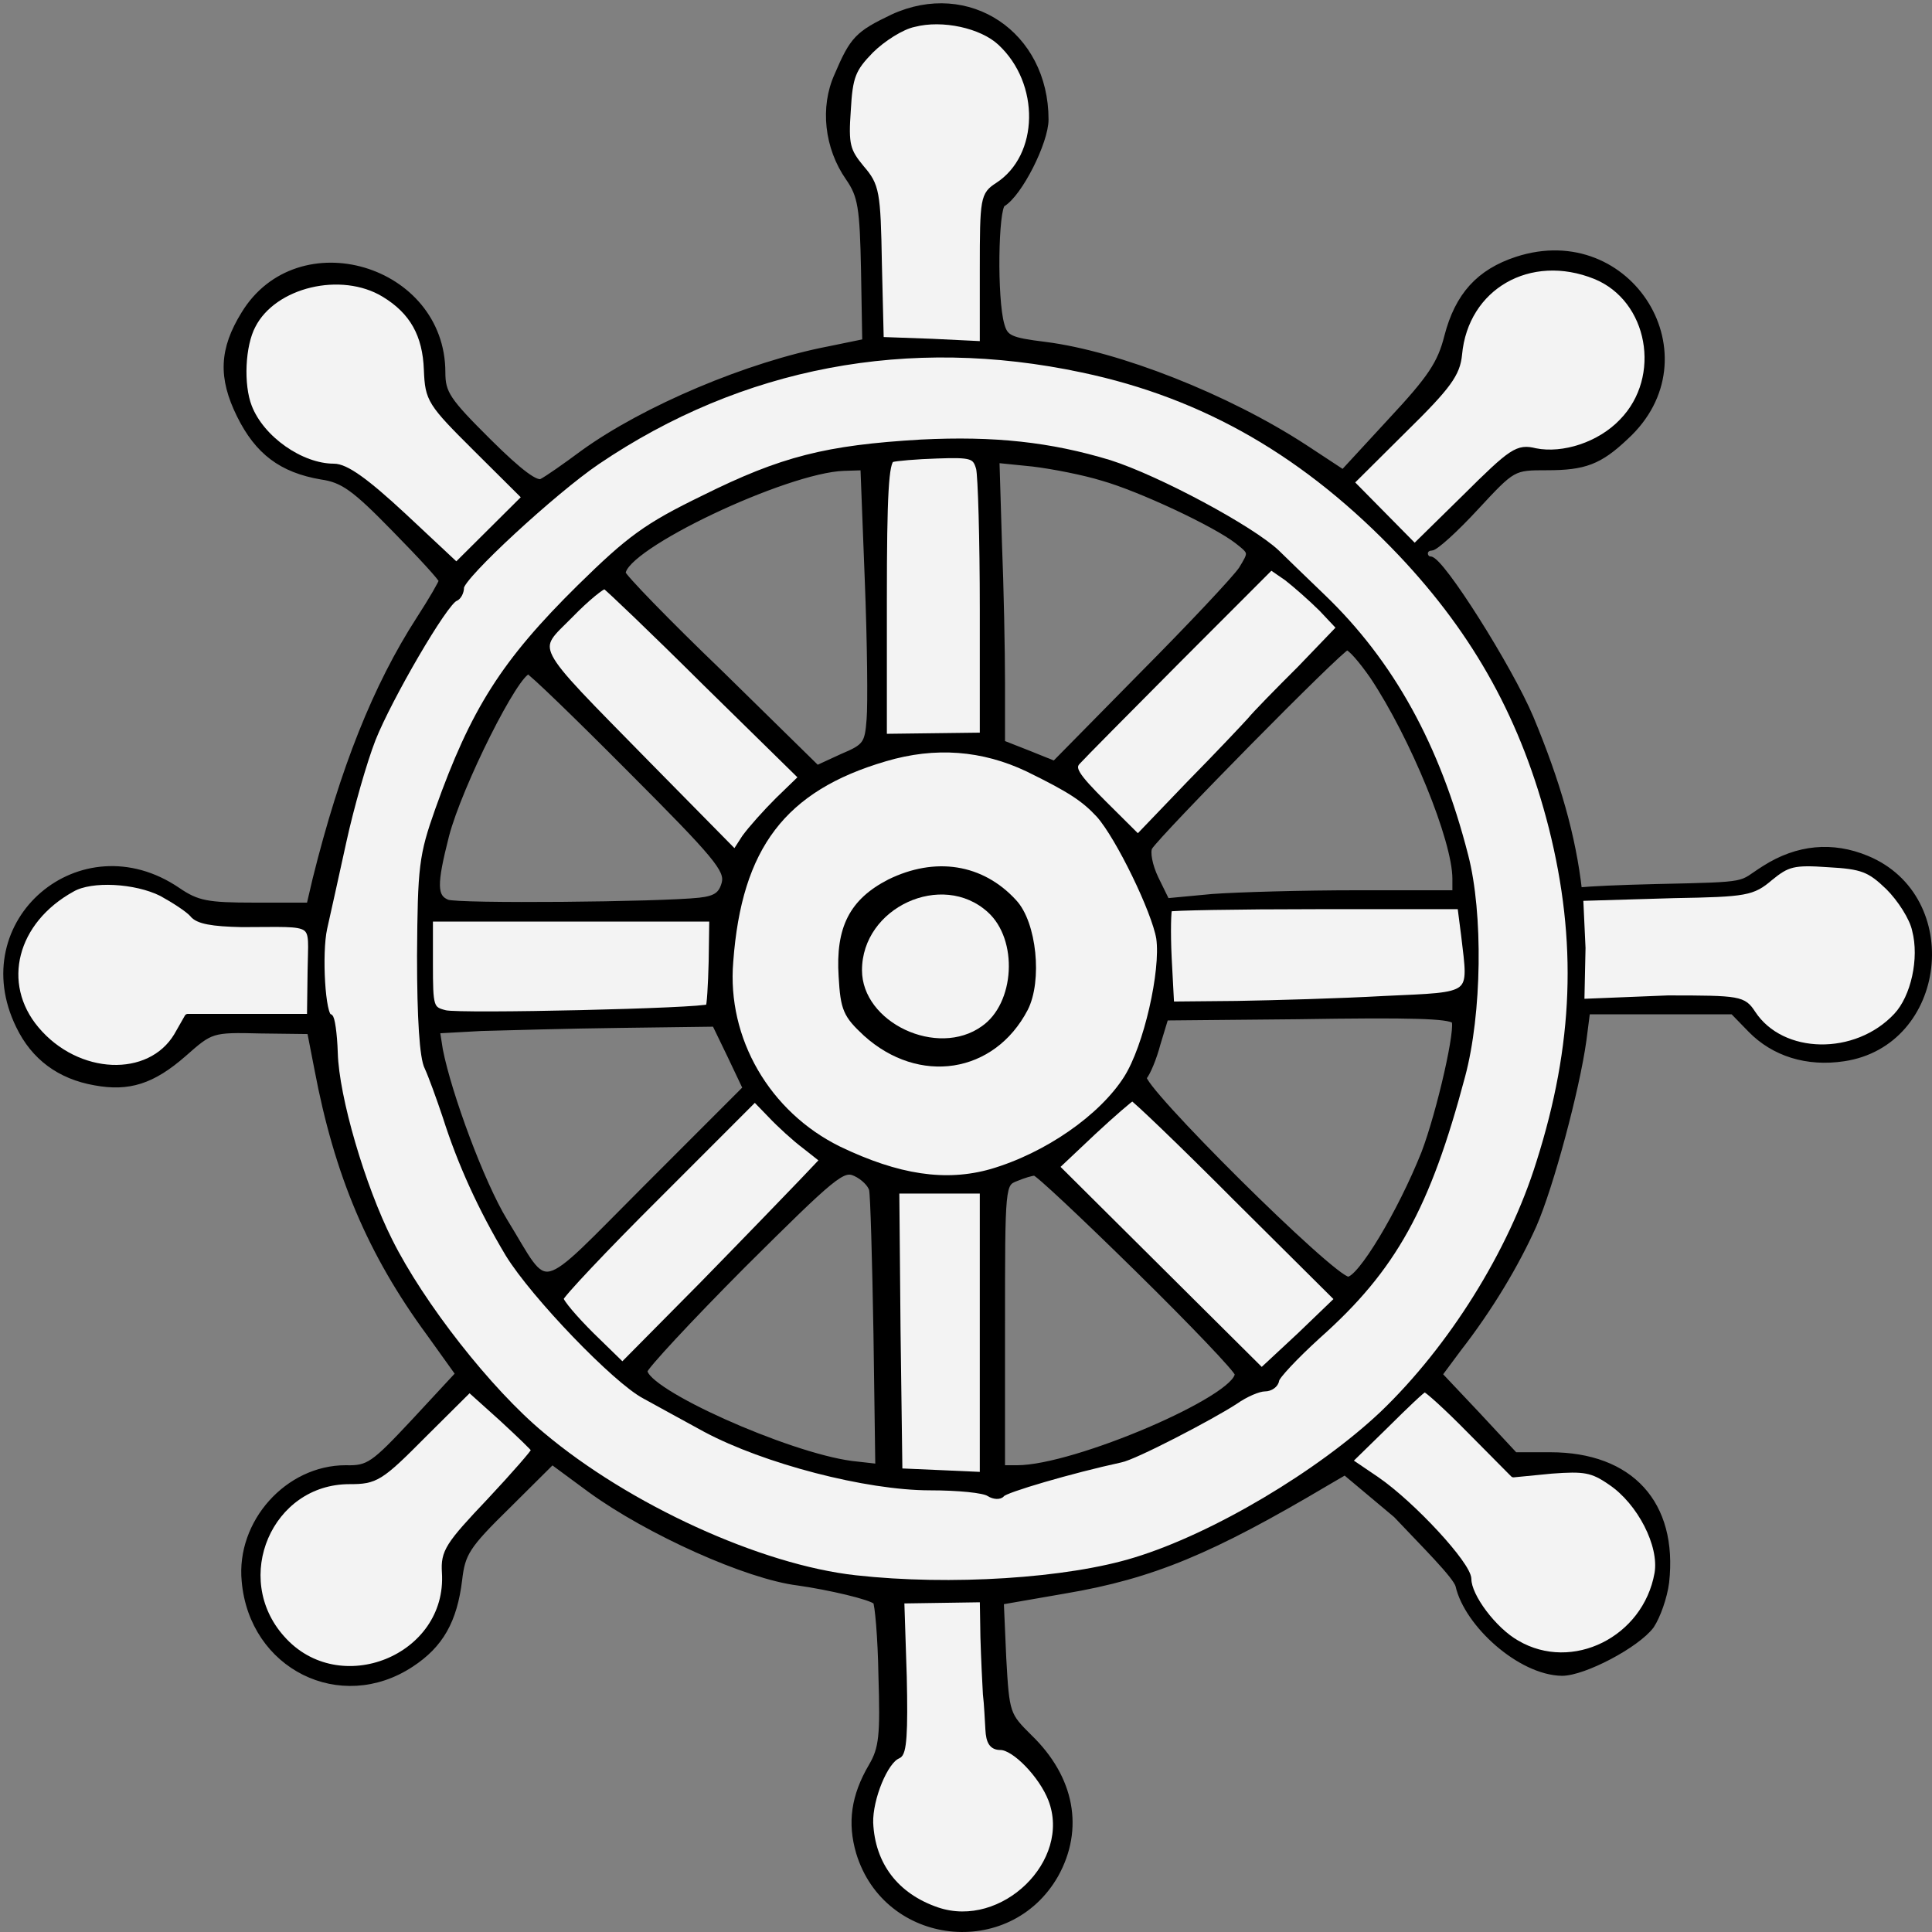 <?xml version="1.0" encoding="UTF-8" standalone="no"?>
<!DOCTYPE svg PUBLIC "-//W3C//DTD SVG 1.1//EN" "http://www.w3.org/Graphics/SVG/1.1/DTD/svg11.dtd">
<svg xmlns="http://www.w3.org/2000/svg" xmlns:dc="http://purl.org/dc/elements/1.1/" xmlns:xl="http://www.w3.org/1999/xlink" version="1.1" viewBox="35 62 294 294" width="294" height="294">
  <rect x="35" y="62" width="294" height="294" fill="#808080" stroke="none"/>
  <defs>
    <clipPath id="artboard_clip_path">
      <path d="M 35 62 L 329 62 L 329 356 L 35 356 Z"/>
    </clipPath>
  </defs>
  <g id="Wheel,_Ship_s_(1)" fill="none" stroke-opacity="1" stroke-dasharray="none" stroke="none" fill-opacity="1">
    <title>Wheel, Ship&apos;s (1)</title>
    <g id="Wheel,_Ship_s_(1)_Layer_2" clip-path="url(#artboard_clip_path)">
      <title>Layer 2</title>
      <g id="Group_195">
        <g id="Graphic_217">
          <path d="M 275.333 198.357 C 277.926 198.602 282.574 198.785 287.458 198.821 C 297.394 198.915 298.34 198.727 303.545 196.093 C 309.79 192.894 314.143 192.518 318.969 194.964 C 324.079 197.504 326.444 201.738 326.16 207.947 C 325.971 212.086 325.403 213.592 323.132 216.038 C 316.792 222.717 309.128 223 302.788 216.696 L 299.097 213.027 L 287.458 213.592 L 275.914 214.156 L 275.724 204.466 C 275.671 202.398 275.542 200.37 275.333 198.357 Z M 202.767 134.659 C 208.445 136.258 219.895 141.621 223.301 144.255 C 225.572 146.042 225.572 146.042 223.963 148.677 C 223.017 150.088 216.204 157.332 208.823 164.764 L 195.481 178.312 L 191.506 176.712 L 187.438 175.113 L 187.438 166.081 C 187.438 161.095 187.248 151.405 186.964 144.443 L 186.586 131.93 L 192.169 132.495 C 195.292 132.871 200.023 133.812 202.767 134.659 Z M 167.093 150.182 L 167.093 150.182 C 167.471 159.684 167.566 169.186 167.377 171.444 C 167.093 175.207 166.809 175.678 163.213 177.183 L 159.333 178.97 L 144.572 164.482 C 136.339 156.579 129.715 149.711 129.715 149.241 C 129.715 145.196 154.602 133.436 163.402 133.153 L 166.43 133.059 Z M 243.93 164.858 C 250.08 174.078 256.515 189.79 256.515 195.717 L 256.515 197.974 L 241.564 197.974 C 233.237 197.974 223.396 198.257 219.516 198.539 L 212.514 199.197 L 210.81 195.717 C 209.864 193.741 209.486 191.671 209.864 190.918 C 211.189 188.755 239.009 160.531 239.955 160.437 C 240.523 160.437 242.226 162.412 243.93 164.858 Z M 130.945 179.064 C 144.099 192.236 145.802 194.305 145.329 196.375 C 144.856 198.163 144.004 198.821 141.449 199.103 C 135.393 199.762 104.639 200.044 103.031 199.386 C 100.949 198.539 100.949 196.563 102.841 189.131 C 104.828 181.51 113.534 164.106 115.427 164.106 C 115.805 164.106 122.807 170.879 130.945 179.064 Z M 256.326 217.261 C 257.177 218.013 254.149 231.279 251.784 237.488 C 248.188 246.52 242.037 256.774 240.145 256.774 C 237.779 256.774 207.972 227.139 209.012 225.916 C 209.58 225.258 210.526 223 211.094 220.836 L 212.324 216.79 L 232.291 216.602 C 250.08 216.32 255.38 216.508 256.326 217.261 Z M 146.18 222.623 L 148.546 227.61 L 133.5 242.662 C 116.373 259.785 118.739 259.221 111.736 247.837 C 108.235 242.098 103.22 228.55 101.895 221.777 L 101.422 218.766 L 108.235 218.39 C 112.02 218.296 121.483 218.013 129.431 217.919 L 143.815 217.731 Z M 167.755 243.039 C 167.944 243.885 168.228 253.764 168.418 264.959 L 168.701 285.281 L 164.538 284.81 C 154.697 283.493 133.027 273.803 133.027 270.604 C 133.027 270.04 139.746 262.796 147.978 254.517 C 161.888 240.687 163.213 239.558 165.2 240.499 C 166.43 241.063 167.566 242.192 167.755 243.039 Z M 208.255 255.175 C 216.583 263.36 223.396 270.51 223.396 271.075 C 223.396 274.838 198.604 285.469 189.803 285.469 L 187.438 285.469 L 187.438 263.83 C 187.438 242.192 187.438 242.098 189.614 241.251 C 190.75 240.781 191.98 240.405 192.453 240.405 C 192.831 240.31 199.928 246.99 208.255 255.175 Z M 275.245 197.545 C 274.292 189.219 271.956 181.078 267.87 171.256 C 264.653 163.635 254.244 147.171 252.635 147.171 C 252.162 147.171 251.784 146.701 251.784 146.231 C 251.784 145.666 252.257 145.29 252.825 145.29 C 253.392 145.29 256.42 142.561 259.543 139.175 C 265.221 133.059 265.221 133.059 270.425 133.059 C 276.103 133.059 278.374 132.213 282.348 128.449 C 295.501 116.407 283.011 95.992 265.883 101.543 C 260.111 103.424 256.894 106.999 255.285 113.208 C 254.244 117.348 252.73 119.606 246.674 126.097 L 239.388 134 L 233.521 130.143 C 221.692 122.428 205.133 115.937 194.061 114.526 C 188.668 113.867 187.911 113.491 187.343 111.421 C 186.207 107.47 186.397 93.734 187.532 92.981 C 190.087 91.476 194.061 83.573 194.061 80.186 C 194.061 67.203 182.328 59.395 170.878 64.663 C 165.579 67.203 164.822 67.956 162.456 73.507 C 160.28 78.305 160.942 84.42 164.159 89.03 C 166.052 91.758 166.336 93.546 166.525 103.142 L 166.714 114.055 L 161.226 115.184 C 148.924 117.536 133.122 124.216 123.754 130.99 C 121.104 132.965 118.265 134.941 117.508 135.317 C 116.657 135.882 114.102 134 109.276 129.202 C 103.031 122.993 102.273 121.864 102.273 118.665 C 102.273 102.766 80.415 96.274 72.182 109.822 C 68.87 115.184 68.681 119.418 71.52 125.157 C 74.264 130.707 77.86 133.436 83.916 134.471 C 87.228 134.941 89.026 136.258 95.082 142.467 C 99.056 146.513 102.273 149.994 102.273 150.37 C 102.273 150.652 100.759 153.287 98.867 156.203 C 92.243 166.458 87.228 179.064 83.064 195.811 L 82.118 199.856 L 73.791 199.856 C 66.505 199.856 64.991 199.574 61.962 197.504 C 47.39 187.626 30.168 202.302 37.927 218.108 C 40.198 222.812 44.078 225.728 49.472 226.669 C 54.582 227.61 58.177 226.481 62.909 222.341 C 67.072 218.672 67.167 218.578 74.642 218.766 L 82.213 218.86 L 83.348 224.693 C 86.376 240.687 91.391 252.635 100.381 264.865 L 104.828 271.075 L 98.11 278.319 C 91.865 284.998 91.108 285.563 87.606 285.469 C 78.806 285.469 71.425 293.748 72.277 302.591 C 73.412 315.574 86.849 322.254 97.542 315.198 C 101.99 312.282 104.071 308.612 104.828 302.403 C 105.302 298.358 105.964 297.229 112.209 291.114 L 119.022 284.34 L 124.889 288.668 C 133.69 295.065 148.735 301.839 156.495 302.779 C 161.131 303.438 167.661 304.943 168.323 305.696 C 168.607 305.978 169.08 311.058 169.175 316.986 C 169.458 326.111 169.269 328.087 167.661 330.815 C 165.011 335.331 164.443 339.377 165.768 343.892 C 169.932 357.628 188.478 359.698 195.575 347.279 C 199.455 340.317 198.036 332.603 191.601 326.394 C 188.195 323.007 188.1 322.818 187.627 314.351 L 187.248 305.696 L 196.995 304.003 C 210.337 301.745 219.327 297.981 236.927 287.539 L 239.672 285.939 L 247.5 292.5 C 251.569 296.828 256.61 301.779 256.988 303.285 C 258.313 309.118 266.356 316.421 272.696 316.515 C 276.008 316.515 284.051 312.282 286.228 309.365 C 287.174 307.954 288.215 305.037 288.499 302.779 C 289.824 290.831 283.105 283.493 270.898 283.493 L 265.505 283.493 L 259.732 277.284 L 253.96 271.169 L 256.894 267.217 C 261.72 261.008 265.694 254.328 268.343 248.401 C 270.898 242.568 274.873 227.798 275.914 220.271 L 276.481 215.85 L 287.647 215.85 L 298.719 215.85 L 301.463 218.672 C 304.964 222.247 309.979 223.846 315.562 223 C 330.797 220.742 333.352 198.633 319.063 192.706 C 313.859 190.542 308.56 191.013 303.545 194.211 C 299.476 196.751 301.965 196.705 287.029 197.028 C 281.057 197.174 277.307 197.355 275.245 197.545 Z" fill="black"/>
          <path d="M 275.333 198.357 C 277.926 198.602 282.574 198.785 287.458 198.821 C 297.394 198.915 298.34 198.727 303.545 196.093 C 309.79 192.894 314.143 192.518 318.969 194.964 C 324.079 197.504 326.444 201.738 326.16 207.947 C 325.971 212.086 325.403 213.592 323.132 216.038 C 316.792 222.717 309.128 223 302.788 216.696 L 299.097 213.027 L 287.458 213.592 L 275.914 214.156 L 275.724 204.466 C 275.671 202.398 275.542 200.37 275.333 198.357 Z M 202.767 134.659 C 208.445 136.258 219.895 141.621 223.301 144.255 C 225.572 146.042 225.572 146.042 223.963 148.677 C 223.017 150.088 216.204 157.332 208.823 164.764 L 195.481 178.312 L 191.506 176.712 L 187.438 175.113 L 187.438 166.081 C 187.438 161.095 187.248 151.405 186.964 144.443 L 186.586 131.93 L 192.169 132.495 C 195.292 132.871 200.023 133.812 202.767 134.659 Z M 167.093 150.182 L 167.093 150.182 C 167.471 159.684 167.566 169.186 167.377 171.444 C 167.093 175.207 166.809 175.678 163.213 177.183 L 159.333 178.97 L 144.572 164.482 C 136.339 156.579 129.715 149.711 129.715 149.241 C 129.715 145.196 154.602 133.436 163.402 133.153 L 166.43 133.059 Z M 243.93 164.858 C 250.08 174.078 256.515 189.79 256.515 195.717 L 256.515 197.974 L 241.564 197.974 C 233.237 197.974 223.396 198.257 219.516 198.539 L 212.514 199.197 L 210.81 195.717 C 209.864 193.741 209.486 191.671 209.864 190.918 C 211.189 188.755 239.009 160.531 239.955 160.437 C 240.523 160.437 242.226 162.412 243.93 164.858 Z M 130.945 179.064 C 144.099 192.236 145.802 194.305 145.329 196.375 C 144.856 198.163 144.004 198.821 141.449 199.103 C 135.393 199.762 104.639 200.044 103.031 199.386 C 100.949 198.539 100.949 196.563 102.841 189.131 C 104.828 181.51 113.534 164.106 115.427 164.106 C 115.805 164.106 122.807 170.879 130.945 179.064 Z M 256.326 217.261 C 257.177 218.013 254.149 231.279 251.784 237.488 C 248.188 246.52 242.037 256.774 240.145 256.774 C 237.779 256.774 207.972 227.139 209.012 225.916 C 209.58 225.258 210.526 223 211.094 220.836 L 212.324 216.79 L 232.291 216.602 C 250.08 216.32 255.38 216.508 256.326 217.261 Z M 146.18 222.623 L 148.546 227.61 L 133.5 242.662 C 116.373 259.785 118.739 259.221 111.736 247.837 C 108.235 242.098 103.22 228.55 101.895 221.777 L 101.422 218.766 L 108.235 218.39 C 112.02 218.296 121.483 218.013 129.431 217.919 L 143.815 217.731 Z M 167.755 243.039 C 167.944 243.885 168.228 253.764 168.418 264.959 L 168.701 285.281 L 164.538 284.81 C 154.697 283.493 133.027 273.803 133.027 270.604 C 133.027 270.04 139.746 262.796 147.978 254.517 C 161.888 240.687 163.213 239.558 165.2 240.499 C 166.43 241.063 167.566 242.192 167.755 243.039 Z M 208.255 255.175 C 216.583 263.36 223.396 270.51 223.396 271.075 C 223.396 274.838 198.604 285.469 189.803 285.469 L 187.438 285.469 L 187.438 263.83 C 187.438 242.192 187.438 242.098 189.614 241.251 C 190.75 240.781 191.98 240.405 192.453 240.405 C 192.831 240.31 199.928 246.99 208.255 255.175 Z M 275.245 197.545 C 274.292 189.219 271.956 181.078 267.87 171.256 C 264.653 163.635 254.244 147.171 252.635 147.171 C 252.162 147.171 251.784 146.701 251.784 146.231 C 251.784 145.666 252.257 145.29 252.825 145.29 C 253.392 145.29 256.42 142.561 259.543 139.175 C 265.221 133.059 265.221 133.059 270.425 133.059 C 276.103 133.059 278.374 132.213 282.348 128.449 C 295.501 116.407 283.011 95.992 265.883 101.543 C 260.111 103.424 256.894 106.999 255.285 113.208 C 254.244 117.348 252.73 119.606 246.674 126.097 L 239.388 134 L 233.521 130.143 C 221.692 122.428 205.133 115.937 194.061 114.526 C 188.668 113.867 187.911 113.491 187.343 111.421 C 186.207 107.47 186.397 93.734 187.532 92.981 C 190.087 91.476 194.061 83.573 194.061 80.186 C 194.061 67.203 182.328 59.395 170.878 64.663 C 165.579 67.203 164.822 67.956 162.456 73.507 C 160.28 78.305 160.942 84.42 164.159 89.03 C 166.052 91.758 166.336 93.546 166.525 103.142 L 166.714 114.055 L 161.226 115.184 C 148.924 117.536 133.122 124.216 123.754 130.99 C 121.104 132.965 118.265 134.941 117.508 135.317 C 116.657 135.882 114.102 134 109.276 129.202 C 103.031 122.993 102.273 121.864 102.273 118.665 C 102.273 102.766 80.415 96.274 72.182 109.822 C 68.87 115.184 68.681 119.418 71.52 125.157 C 74.264 130.707 77.86 133.436 83.916 134.471 C 87.228 134.941 89.026 136.258 95.082 142.467 C 99.056 146.513 102.273 149.994 102.273 150.37 C 102.273 150.652 100.759 153.287 98.867 156.203 C 92.243 166.458 87.228 179.064 83.064 195.811 L 82.118 199.856 L 73.791 199.856 C 66.505 199.856 64.991 199.574 61.962 197.504 C 47.39 187.626 30.168 202.302 37.927 218.108 C 40.198 222.812 44.078 225.728 49.472 226.669 C 54.582 227.61 58.177 226.481 62.909 222.341 C 67.072 218.672 67.167 218.578 74.642 218.766 L 82.213 218.86 L 83.348 224.693 C 86.376 240.687 91.391 252.635 100.381 264.865 L 104.828 271.075 L 98.11 278.319 C 91.865 284.998 91.108 285.563 87.606 285.469 C 78.806 285.469 71.425 293.748 72.277 302.591 C 73.412 315.574 86.849 322.254 97.542 315.198 C 101.99 312.282 104.071 308.612 104.828 302.403 C 105.302 298.358 105.964 297.229 112.209 291.114 L 119.022 284.34 L 124.889 288.668 C 133.69 295.065 148.735 301.839 156.495 302.779 C 161.131 303.438 167.661 304.943 168.323 305.696 C 168.607 305.978 169.08 311.058 169.175 316.986 C 169.458 326.111 169.269 328.087 167.661 330.815 C 165.011 335.331 164.443 339.377 165.768 343.892 C 169.932 357.628 188.478 359.698 195.575 347.279 C 199.455 340.317 198.036 332.603 191.601 326.394 C 188.195 323.007 188.1 322.818 187.627 314.351 L 187.248 305.696 L 196.995 304.003 C 210.337 301.745 219.327 297.981 236.927 287.539 L 239.672 285.939 L 247.5 292.5 C 251.569 296.828 256.61 301.779 256.988 303.285 C 258.313 309.118 266.356 316.421 272.696 316.515 C 276.008 316.515 284.051 312.282 286.228 309.365 C 287.174 307.954 288.215 305.037 288.499 302.779 C 289.824 290.831 283.105 283.493 270.898 283.493 L 265.505 283.493 L 259.732 277.284 L 253.96 271.169 L 256.894 267.217 C 261.72 261.008 265.694 254.328 268.343 248.401 C 270.898 242.568 274.873 227.798 275.914 220.271 L 276.481 215.85 L 287.647 215.85 L 298.719 215.85 L 301.463 218.672 C 304.964 222.247 309.979 223.846 315.562 223 C 330.797 220.742 333.352 198.633 319.063 192.706 C 313.859 190.542 308.56 191.013 303.545 194.211 C 299.476 196.751 301.965 196.705 287.029 197.028 C 281.057 197.174 277.307 197.355 275.245 197.545 Z" stroke="black" stroke-linecap="round" stroke-linejoin="round" stroke-width="1"/>
        </g>
        <g id="Graphic_216">
          <path d="M 187.248 68.426 C 193.872 74.542 193.683 85.831 186.87 90.253 C 184.693 91.664 184.599 92.135 184.599 103.048 L 184.599 114.432 L 176.839 114.055 L 168.985 113.773 L 168.701 102.107 C 168.512 91.194 168.323 90.253 166.052 87.619 C 163.875 84.985 163.592 84.044 163.97 78.775 C 164.254 73.601 164.727 72.472 167.471 69.649 C 169.269 67.862 172.203 65.98 174.095 65.604 C 178.448 64.475 184.41 65.792 187.248 68.426 Z" fill="#f3f3f3"/>
          <path d="M 187.248 68.426 C 193.872 74.542 193.683 85.831 186.87 90.253 C 184.693 91.664 184.599 92.135 184.599 103.048 L 184.599 114.432 L 176.839 114.055 L 168.985 113.773 L 168.701 102.107 C 168.512 91.194 168.323 90.253 166.052 87.619 C 163.875 84.985 163.592 84.044 163.97 78.775 C 164.254 73.601 164.727 72.472 167.471 69.649 C 169.269 67.862 172.203 65.98 174.095 65.604 C 178.448 64.475 184.41 65.792 187.248 68.426 Z" stroke="black" stroke-linecap="round" stroke-linejoin="round" stroke-width="1"/>
        </g>
        <g id="Graphic_215">
          <path d="M 277.806 103.989 C 286.322 107.47 288.499 119.418 281.875 126.192 C 278.469 129.767 272.885 131.554 268.627 130.707 C 265.978 130.049 265.126 130.613 258.029 137.669 L 250.27 145.29 L 245.444 140.398 L 240.523 135.411 L 248.566 127.415 C 255.38 120.735 256.704 118.853 256.988 115.937 C 257.934 105.588 267.776 99.943 277.806 103.989 Z" fill="#f3f3f3"/>
          <path d="M 277.806 103.989 C 286.322 107.47 288.499 119.418 281.875 126.192 C 278.469 129.767 272.885 131.554 268.627 130.707 C 265.978 130.049 265.126 130.613 258.029 137.669 L 250.27 145.29 L 245.444 140.398 L 240.523 135.411 L 248.566 127.415 C 255.38 120.735 256.704 118.853 256.988 115.937 C 257.934 105.588 267.776 99.943 277.806 103.989 Z" stroke="black" stroke-linecap="round" stroke-linejoin="round" stroke-width="1"/>
        </g>
        <g id="Graphic_214">
          <path d="M 93.473 106.717 C 97.826 109.351 99.813 112.926 100.002 118.289 C 100.192 122.805 100.476 123.275 107.573 130.331 L 114.953 137.669 L 109.654 142.938 L 104.45 148.112 L 96.407 140.586 C 90.634 135.223 87.606 133.059 85.808 133.059 C 80.793 133.059 74.737 128.826 72.845 123.934 C 71.52 120.547 71.804 114.526 73.412 111.515 C 76.63 105.212 86.944 102.766 93.473 106.717 Z" fill="#f3f3f3"/>
          <path d="M 93.473 106.717 C 97.826 109.351 99.813 112.926 100.002 118.289 C 100.192 122.805 100.476 123.275 107.573 130.331 L 114.953 137.669 L 109.654 142.938 L 104.45 148.112 L 96.407 140.586 C 90.634 135.223 87.606 133.059 85.808 133.059 C 80.793 133.059 74.737 128.826 72.845 123.934 C 71.52 120.547 71.804 114.526 73.412 111.515 C 76.63 105.212 86.944 102.766 93.473 106.717 Z" stroke="black" stroke-linecap="round" stroke-linejoin="round" stroke-width="1"/>
        </g>
        <g id="Graphic_213">
          <path d="M 199.739 118.195 L 199.739 118.195 C 173.244 112.55 147.789 117.348 125.836 132.213 C 119.306 136.634 105.112 149.711 105.112 151.405 C 105.112 152.063 104.734 152.816 104.261 153.004 C 102.652 153.569 94.136 168.245 91.675 174.454 C 90.351 177.841 88.363 184.803 87.228 189.978 C 86.092 195.152 84.768 201.173 84.294 203.243 C 83.443 207.1 84.011 216.79 85.146 216.79 C 85.43 216.79 85.808 219.237 85.903 222.247 C 86.092 229.021 90.067 242.568 94.23 250.847 C 99.056 260.538 109.37 273.709 117.414 280.388 C 130.472 291.396 150.628 300.616 165.2 302.215 C 179.584 303.814 197.468 302.685 207.782 299.487 C 219.8 295.818 235.886 286.221 245.444 277.19 C 255.853 267.217 265.031 252.635 269.29 238.899 C 274.967 221.024 275.535 205.219 271.182 187.908 C 267.019 171.538 259.827 158.461 248.283 146.231 C 233.994 131.178 218.475 122.146 199.739 118.195 Z M 175.136 129.39 L 175.136 129.39 C 186.302 128.826 194.818 129.767 203.808 132.495 C 211.189 134.847 225.383 142.467 229.263 146.136 C 230.114 146.983 233.237 149.994 236.17 152.816 C 246.674 162.883 253.676 175.583 257.934 192.236 C 260.206 200.985 260.016 216.226 257.461 225.728 C 252.162 245.673 247.052 254.987 235.508 265.242 C 232.101 268.346 229.168 271.451 229.168 272.015 C 229.073 272.674 228.316 273.238 227.465 273.238 C 226.518 273.238 224.531 274.085 222.923 275.214 C 219.327 277.566 207.593 283.681 205.511 284.058 C 198.13 285.657 187.816 288.668 187.438 289.326 C 187.154 289.702 186.302 289.702 185.545 289.232 C 184.788 288.668 180.719 288.291 176.555 288.291 C 166.809 288.291 151.385 284.246 142.395 279.448 C 138.799 277.472 134.636 275.214 133.122 274.367 C 128.674 272.015 116.278 259.126 112.399 252.823 C 108.235 245.861 105.112 238.993 102.841 231.843 C 101.895 229.021 100.665 225.634 100.097 224.411 C 99.34 223 98.962 216.885 98.962 207.477 C 99.056 193.835 99.245 192.236 101.706 185.274 C 107.099 170.127 111.736 162.789 123.281 151.405 C 130.851 143.973 133.406 142.091 142.111 137.857 C 154.034 131.93 160.753 130.237 175.136 129.39 Z" fill="#f3f3f3"/>
          <path d="M 199.739 118.195 L 199.739 118.195 C 173.244 112.55 147.789 117.348 125.836 132.213 C 119.306 136.634 105.112 149.711 105.112 151.405 C 105.112 152.063 104.734 152.816 104.261 153.004 C 102.652 153.569 94.136 168.245 91.675 174.454 C 90.351 177.841 88.363 184.803 87.228 189.978 C 86.092 195.152 84.768 201.173 84.294 203.243 C 83.443 207.1 84.011 216.79 85.146 216.79 C 85.43 216.79 85.808 219.237 85.903 222.247 C 86.092 229.021 90.067 242.568 94.23 250.847 C 99.056 260.538 109.37 273.709 117.414 280.388 C 130.472 291.396 150.628 300.616 165.2 302.215 C 179.584 303.814 197.468 302.685 207.782 299.487 C 219.8 295.818 235.886 286.221 245.444 277.19 C 255.853 267.217 265.031 252.635 269.29 238.899 C 274.967 221.024 275.535 205.219 271.182 187.908 C 267.019 171.538 259.827 158.461 248.283 146.231 C 233.994 131.178 218.475 122.146 199.739 118.195 Z M 175.136 129.39 L 175.136 129.39 C 186.302 128.826 194.818 129.767 203.808 132.495 C 211.189 134.847 225.383 142.467 229.263 146.136 C 230.114 146.983 233.237 149.994 236.17 152.816 C 246.674 162.883 253.676 175.583 257.934 192.236 C 260.206 200.985 260.016 216.226 257.461 225.728 C 252.162 245.673 247.052 254.987 235.508 265.242 C 232.101 268.346 229.168 271.451 229.168 272.015 C 229.073 272.674 228.316 273.238 227.465 273.238 C 226.518 273.238 224.531 274.085 222.923 275.214 C 219.327 277.566 207.593 283.681 205.511 284.058 C 198.13 285.657 187.816 288.668 187.438 289.326 C 187.154 289.702 186.302 289.702 185.545 289.232 C 184.788 288.668 180.719 288.291 176.555 288.291 C 166.809 288.291 151.385 284.246 142.395 279.448 C 138.799 277.472 134.636 275.214 133.122 274.367 C 128.674 272.015 116.278 259.126 112.399 252.823 C 108.235 245.861 105.112 238.993 102.841 231.843 C 101.895 229.021 100.665 225.634 100.097 224.411 C 99.34 223 98.962 216.885 98.962 207.477 C 99.056 193.835 99.245 192.236 101.706 185.274 C 107.099 170.127 111.736 162.789 123.281 151.405 C 130.851 143.973 133.406 142.091 142.111 137.857 C 154.034 131.93 160.753 130.237 175.136 129.39 Z" stroke="black" stroke-linecap="round" stroke-linejoin="round" stroke-width="1"/>
        </g>
        <g id="Graphic_212">
          <path d="M 59.597 197.88 C 61.489 198.915 63.666 200.326 64.328 201.079 C 65.085 202.114 67.356 202.49 71.804 202.584 C 83.632 202.584 82.402 201.738 82.307 209.734 L 82.213 216.79 L 72.939 216.79 L 63.571 216.79 L 61.962 219.613 C 57.799 226.575 46.728 226.104 40.482 218.672 C 34.615 211.71 37.076 202.114 45.971 197.222 C 48.904 195.528 55.623 195.905 59.597 197.88 Z" fill="#f3f3f3"/>
          <path d="M 59.597 197.88 C 61.489 198.915 63.666 200.326 64.328 201.079 C 65.085 202.114 67.356 202.49 71.804 202.584 C 83.632 202.584 82.402 201.738 82.307 209.734 L 82.213 216.79 L 72.939 216.79 L 63.571 216.79 L 61.962 219.613 C 57.799 226.575 46.728 226.104 40.482 218.672 C 34.615 211.71 37.076 202.114 45.971 197.222 C 48.904 195.528 55.623 195.905 59.597 197.88 Z" stroke="black" stroke-linecap="round" stroke-linejoin="round" stroke-width="1"/>
        </g>
        <g id="Graphic_211">
          <path d="M 116.373 282.646 C 116.373 282.929 113.345 286.41 109.56 290.455 C 103.22 297.135 102.557 298.17 102.747 301.274 C 103.598 314.351 86.565 321.219 77.86 311.341 C 69.627 302.121 75.967 287.35 88.174 287.35 C 92.148 287.35 92.811 286.974 99.435 280.294 L 106.437 273.332 L 111.358 277.754 C 114.007 280.2 116.278 282.364 116.373 282.646 Z" fill="#f3f3f3"/>
          <path d="M 116.373 282.646 C 116.373 282.929 113.345 286.41 109.56 290.455 C 103.22 297.135 102.557 298.17 102.747 301.274 C 103.598 314.351 86.565 321.219 77.86 311.341 C 69.627 302.121 75.967 287.35 88.174 287.35 C 92.148 287.35 92.811 286.974 99.435 280.294 L 106.437 273.332 L 111.358 277.754 C 114.007 280.2 116.278 282.364 116.373 282.646 Z" stroke="black" stroke-linecap="round" stroke-linejoin="round" stroke-width="1"/>
        </g>
        <g id="Graphic_210">
          <path d="M 258.786 279.73 L 265.315 286.315 L 271.088 285.751 C 276.103 285.375 277.333 285.563 280.172 287.539 C 284.619 290.549 288.026 297.135 287.269 301.462 C 285.471 311.529 274.305 317.08 265.788 312.093 C 262.287 310.118 258.408 304.943 258.408 302.309 C 258.408 300.145 249.891 290.925 244.403 287.162 L 240.239 284.34 L 245.822 278.883 C 248.85 275.873 251.5 273.332 251.784 273.332 C 252.068 273.238 255.285 276.155 258.786 279.73 Z" fill="#f3f3f3"/>
          <path d="M 258.786 279.73 L 265.315 286.315 L 271.088 285.751 C 276.103 285.375 277.333 285.563 280.172 287.539 C 284.619 290.549 288.026 297.135 287.269 301.462 C 285.471 311.529 274.305 317.08 265.788 312.093 C 262.287 310.118 258.408 304.943 258.408 302.309 C 258.408 300.145 249.891 290.925 244.403 287.162 L 240.239 284.34 L 245.822 278.883 C 248.85 275.873 251.5 273.332 251.784 273.332 C 252.068 273.238 255.285 276.155 258.786 279.73 Z" stroke="black" stroke-linecap="round" stroke-linejoin="round" stroke-width="1"/>
        </g>
        <g id="Graphic_209">
          <path d="M 184.693 311.153 C 184.788 314.351 184.977 318.209 185.072 319.808 C 185.261 321.313 185.356 323.759 185.45 325.171 C 185.545 327.052 186.018 327.805 187.248 327.805 C 189.425 327.805 193.588 332.132 195.008 335.802 C 198.698 345.398 187.627 356.123 177.596 352.736 C 171.256 350.572 167.661 345.774 167.377 339.377 C 167.282 335.707 169.648 329.875 171.635 329.122 C 172.487 328.84 172.676 325.547 172.487 317.174 L 172.108 305.508 L 178.353 305.414 L 184.599 305.32 L 184.693 311.153 Z" fill="#f3f3f3"/>
          <path d="M 184.693 311.153 C 184.788 314.351 184.977 318.209 185.072 319.808 C 185.261 321.313 185.356 323.759 185.45 325.171 C 185.545 327.052 186.018 327.805 187.248 327.805 C 189.425 327.805 193.588 332.132 195.008 335.802 C 198.698 345.398 187.627 356.123 177.596 352.736 C 171.256 350.572 167.661 345.774 167.377 339.377 C 167.282 335.707 169.648 329.875 171.635 329.122 C 172.487 328.84 172.676 325.547 172.487 317.174 L 172.108 305.508 L 178.353 305.414 L 184.599 305.32 L 184.693 311.153 Z" stroke="black" stroke-linecap="round" stroke-linejoin="round" stroke-width="1"/>
        </g>
        <g id="Graphic_207">
          <path d="M 184.031 133.248 C 184.315 134.471 184.599 144.067 184.599 154.698 L 184.599 173.984 L 177.029 174.078 L 169.458 174.172 L 169.458 153.192 C 169.458 137.293 169.742 132.213 170.689 131.836 C 171.256 131.648 174.474 131.366 177.596 131.272 C 182.895 131.084 183.463 131.272 184.031 133.248 Z" fill="#f3f3f3"/>
          <path d="M 184.031 133.248 C 184.315 134.471 184.599 144.067 184.599 154.698 L 184.599 173.984 L 177.029 174.078 L 169.458 174.172 L 169.458 153.192 C 169.458 137.293 169.742 132.213 170.689 131.836 C 171.256 131.648 174.474 131.366 177.596 131.272 C 182.895 131.084 183.463 131.272 184.031 133.248 Z" stroke="black" stroke-linecap="round" stroke-linejoin="round" stroke-width="1"/>
        </g>
        <g id="Graphic_206">
          <path d="M 236.17 154.604 L 238.915 157.52 L 232.858 163.823 C 229.452 167.21 226.045 170.691 225.288 171.632 C 224.531 172.479 220.368 176.901 216.015 181.322 L 208.161 189.507 L 202.956 184.333 C 198.604 180.005 197.941 178.876 198.982 177.841 C 199.644 177.089 206.552 170.127 214.312 162.318 L 228.411 148.206 L 230.871 149.9 C 232.196 150.935 234.562 153.004 236.17 154.604 Z" fill="#f3f3f3"/>
          <path d="M 236.17 154.604 L 238.915 157.52 L 232.858 163.823 C 229.452 167.21 226.045 170.691 225.288 171.632 C 224.531 172.479 220.368 176.901 216.015 181.322 L 208.161 189.507 L 202.956 184.333 C 198.604 180.005 197.941 178.876 198.982 177.841 C 199.644 177.089 206.552 170.127 214.312 162.318 L 228.411 148.206 L 230.871 149.9 C 232.196 150.935 234.562 153.004 236.17 154.604 Z" stroke="black" stroke-linecap="round" stroke-linejoin="round" stroke-width="1"/>
        </g>
        <g id="Graphic_205">
          <path d="M 142.395 165.893 L 157.062 180.287 L 153.467 183.768 C 151.574 185.65 149.303 188.19 148.357 189.507 L 146.843 191.859 L 133.406 178.218 C 115.237 159.684 116.089 161.283 121.767 155.544 C 124.227 153.004 126.687 151.029 127.066 151.123 C 127.444 151.311 134.352 157.896 142.395 165.893 Z" fill="#f3f3f3"/>
          <path d="M 142.395 165.893 L 157.062 180.287 L 153.467 183.768 C 151.574 185.65 149.303 188.19 148.357 189.507 L 146.843 191.859 L 133.406 178.218 C 115.237 159.684 116.089 161.283 121.767 155.544 C 124.227 153.004 126.687 151.029 127.066 151.123 C 127.444 151.311 134.352 157.896 142.395 165.893 Z" stroke="black" stroke-linecap="round" stroke-linejoin="round" stroke-width="1"/>
        </g>
        <g id="Graphic_204">
          <path d="M 191.452 178.953 C 197.919 182.119 200.008 183.504 202.297 185.977 C 205.281 189.34 210.754 200.617 211.45 204.771 C 212.147 209.717 209.56 221.291 206.475 226.138 C 202.695 232.073 194.337 237.91 185.88 240.383 C 178.915 242.361 171.652 241.273 162.598 236.92 C 151.753 231.579 145.087 220.203 146.082 208.332 C 147.375 190.824 154.141 181.921 169.662 177.37 C 177.323 175.095 184.586 175.689 191.452 178.953 Z" fill="#f3f3f3"/>
          <path d="M 191.452 178.953 C 197.919 182.119 200.008 183.504 202.297 185.977 C 205.281 189.34 210.754 200.617 211.45 204.771 C 212.147 209.717 209.56 221.291 206.475 226.138 C 202.695 232.073 194.337 237.91 185.88 240.383 C 178.915 242.361 171.652 241.273 162.598 236.92 C 151.753 231.579 145.087 220.203 146.082 208.332 C 147.375 190.824 154.141 181.921 169.662 177.37 C 177.323 175.095 184.586 175.689 191.452 178.953 Z" stroke="black" stroke-linecap="round" stroke-linejoin="round" stroke-width="1"/>
        </g>
        <g id="Graphic_203">
          <path d="M 257.84 204.278 C 258.975 213.968 259.638 213.404 245.633 214.062 C 238.915 214.438 228.789 214.721 223.206 214.815 L 213.176 214.909 L 212.798 207.759 C 212.608 203.807 212.703 200.421 212.892 200.232 C 213.081 200.044 223.206 199.856 235.319 199.856 L 257.272 199.856 L 257.84 204.278 Z" fill="#f3f3f3"/>
          <path d="M 257.84 204.278 C 258.975 213.968 259.638 213.404 245.633 214.062 C 238.915 214.438 228.789 214.721 223.206 214.815 L 213.176 214.909 L 212.798 207.759 C 212.608 203.807 212.703 200.421 212.892 200.232 C 213.081 200.044 223.206 199.856 235.319 199.856 L 257.272 199.856 L 257.84 204.278 Z" stroke="black" stroke-linecap="round" stroke-linejoin="round" stroke-width="1"/>
        </g>
        <g id="Graphic_202">
          <path d="M 143.341 208.323 C 143.247 211.992 143.058 215.097 142.868 215.285 C 142.111 215.944 105.018 216.79 102.747 216.226 C 100.476 215.661 100.381 215.285 100.381 208.7 L 100.381 201.738 L 121.956 201.738 L 143.436 201.738 L 143.341 208.323 Z" fill="#f3f3f3"/>
          <path d="M 143.341 208.323 C 143.247 211.992 143.058 215.097 142.868 215.285 C 142.111 215.944 105.018 216.79 102.747 216.226 C 100.476 215.661 100.381 215.285 100.381 208.7 L 100.381 201.738 L 121.956 201.738 L 143.436 201.738 L 143.341 208.323 Z" stroke="black" stroke-linecap="round" stroke-linejoin="round" stroke-width="1"/>
        </g>
        <g id="Graphic_201">
          <path d="M 157.536 236.359 L 160.28 238.523 L 157.062 241.91 C 155.264 243.791 148.451 250.847 141.827 257.621 L 129.715 269.852 L 124.984 265.242 C 122.429 262.701 120.253 260.161 120.253 259.597 C 120.253 259.126 126.876 252.07 135.109 243.885 L 149.871 229.115 L 152.331 231.655 C 153.656 233.066 156.021 235.23 157.536 236.359 Z" fill="#f3f3f3"/>
          <path d="M 157.536 236.359 L 160.28 238.523 L 157.062 241.91 C 155.264 243.791 148.451 250.847 141.827 257.621 L 129.715 269.852 L 124.984 265.242 C 122.429 262.701 120.253 260.161 120.253 259.597 C 120.253 259.126 126.876 252.07 135.109 243.885 L 149.871 229.115 L 152.331 231.655 C 153.656 233.066 156.021 235.23 157.536 236.359 Z" stroke="black" stroke-linecap="round" stroke-linejoin="round" stroke-width="1"/>
        </g>
        <g id="Graphic_200">
          <path d="M 223.206 244.356 L 238.631 259.691 L 232.858 265.242 L 226.992 270.698 L 211.378 255.175 L 195.67 239.558 L 201.253 234.289 C 204.281 231.467 207.025 229.115 207.309 229.021 C 207.593 229.021 214.785 235.889 223.206 244.356 Z" fill="#f3f3f3"/>
          <path d="M 223.206 244.356 L 238.631 259.691 L 232.858 265.242 L 226.992 270.698 L 211.378 255.175 L 195.67 239.558 L 201.253 234.289 C 204.281 231.467 207.025 229.115 207.309 229.021 C 207.593 229.021 214.785 235.889 223.206 244.356 Z" stroke="black" stroke-linecap="round" stroke-linejoin="round" stroke-width="1"/>
        </g>
        <g id="Graphic_199">
          <path d="M 184.599 264.771 L 184.599 286.504 L 178.259 286.221 L 171.824 285.939 L 171.54 264.489 L 171.351 243.133 L 177.975 243.133 L 184.599 243.133 L 184.599 264.771 Z" fill="#f3f3f3"/>
          <path d="M 184.599 264.771 L 184.599 286.504 L 178.259 286.221 L 171.824 285.939 L 171.54 264.489 L 171.351 243.133 L 177.975 243.133 L 184.599 243.133 L 184.599 264.771 Z" stroke="black" stroke-linecap="round" stroke-linejoin="round" stroke-width="1"/>
        </g>
        <g id="Graphic_198">
          <path d="M 170.405 196.281 C 164.727 199.197 162.645 203.243 163.118 210.581 C 163.402 215.567 163.781 216.414 166.809 219.237 C 174.947 226.575 186.018 224.881 190.939 215.473 C 193.115 211.24 192.264 202.49 189.235 199.292 C 184.315 193.929 177.312 192.894 170.405 196.281 Z" fill="black"/>
          <path d="M 170.405 196.281 C 164.727 199.197 162.645 203.243 163.118 210.581 C 163.402 215.567 163.781 216.414 166.809 219.237 C 174.947 226.575 186.018 224.881 190.939 215.473 C 193.115 211.24 192.264 202.49 189.235 199.292 C 184.315 193.929 177.312 192.894 170.405 196.281 Z" stroke="black" stroke-linecap="round" stroke-linejoin="round" stroke-width="1"/>
        </g>
        <g id="Graphic_197">
          <path d="M 185.64 200.421 C 190.56 204.842 189.992 214.909 184.693 218.578 C 177.596 223.658 165.673 218.013 165.673 209.64 C 165.673 199.668 178.353 193.835 185.64 200.421 Z" fill="#f3f3f3"/>
          <path d="M 185.64 200.421 C 190.56 204.842 189.992 214.909 184.693 218.578 C 177.596 223.658 165.673 218.013 165.673 209.64 C 165.673 199.668 178.353 193.835 185.64 200.421 Z" stroke="black" stroke-linecap="round" stroke-linejoin="round" stroke-width="1"/>
        </g>
        <g id="Graphic_196">
          <path d="M 323.63 216.613 C 317.479 223.198 306.124 223.01 301.677 216.236 C 300.257 214.072 299.784 213.978 288.807 213.978 L 275.599 214.51 L 275.776 206.264 L 275.421 198.599 L 289.754 198.173 C 300.73 197.985 301.677 197.797 304.326 195.539 C 306.976 193.375 307.922 193.093 313.221 193.469 C 318.426 193.751 319.561 194.222 322.4 196.95 C 324.198 198.737 326.09 201.654 326.469 203.535 C 327.604 207.863 326.28 213.79 323.63 216.613 Z" fill="#f3f3f3"/>
          <path d="M 323.63 216.613 C 317.479 223.198 306.124 223.01 301.677 216.236 C 300.257 214.072 299.784 213.978 288.807 213.978 L 275.599 214.51 L 275.776 206.264 L 275.421 198.599 L 289.754 198.173 C 300.73 197.985 301.677 197.797 304.326 195.539 C 306.976 193.375 307.922 193.093 313.221 193.469 C 318.426 193.751 319.561 194.222 322.4 196.95 C 324.198 198.737 326.09 201.654 326.469 203.535 C 327.604 207.863 326.28 213.79 323.63 216.613 Z" stroke="black" stroke-linecap="round" stroke-linejoin="round" stroke-width="1"/>
        </g>
      </g>
    </g>
  </g>
</svg>
